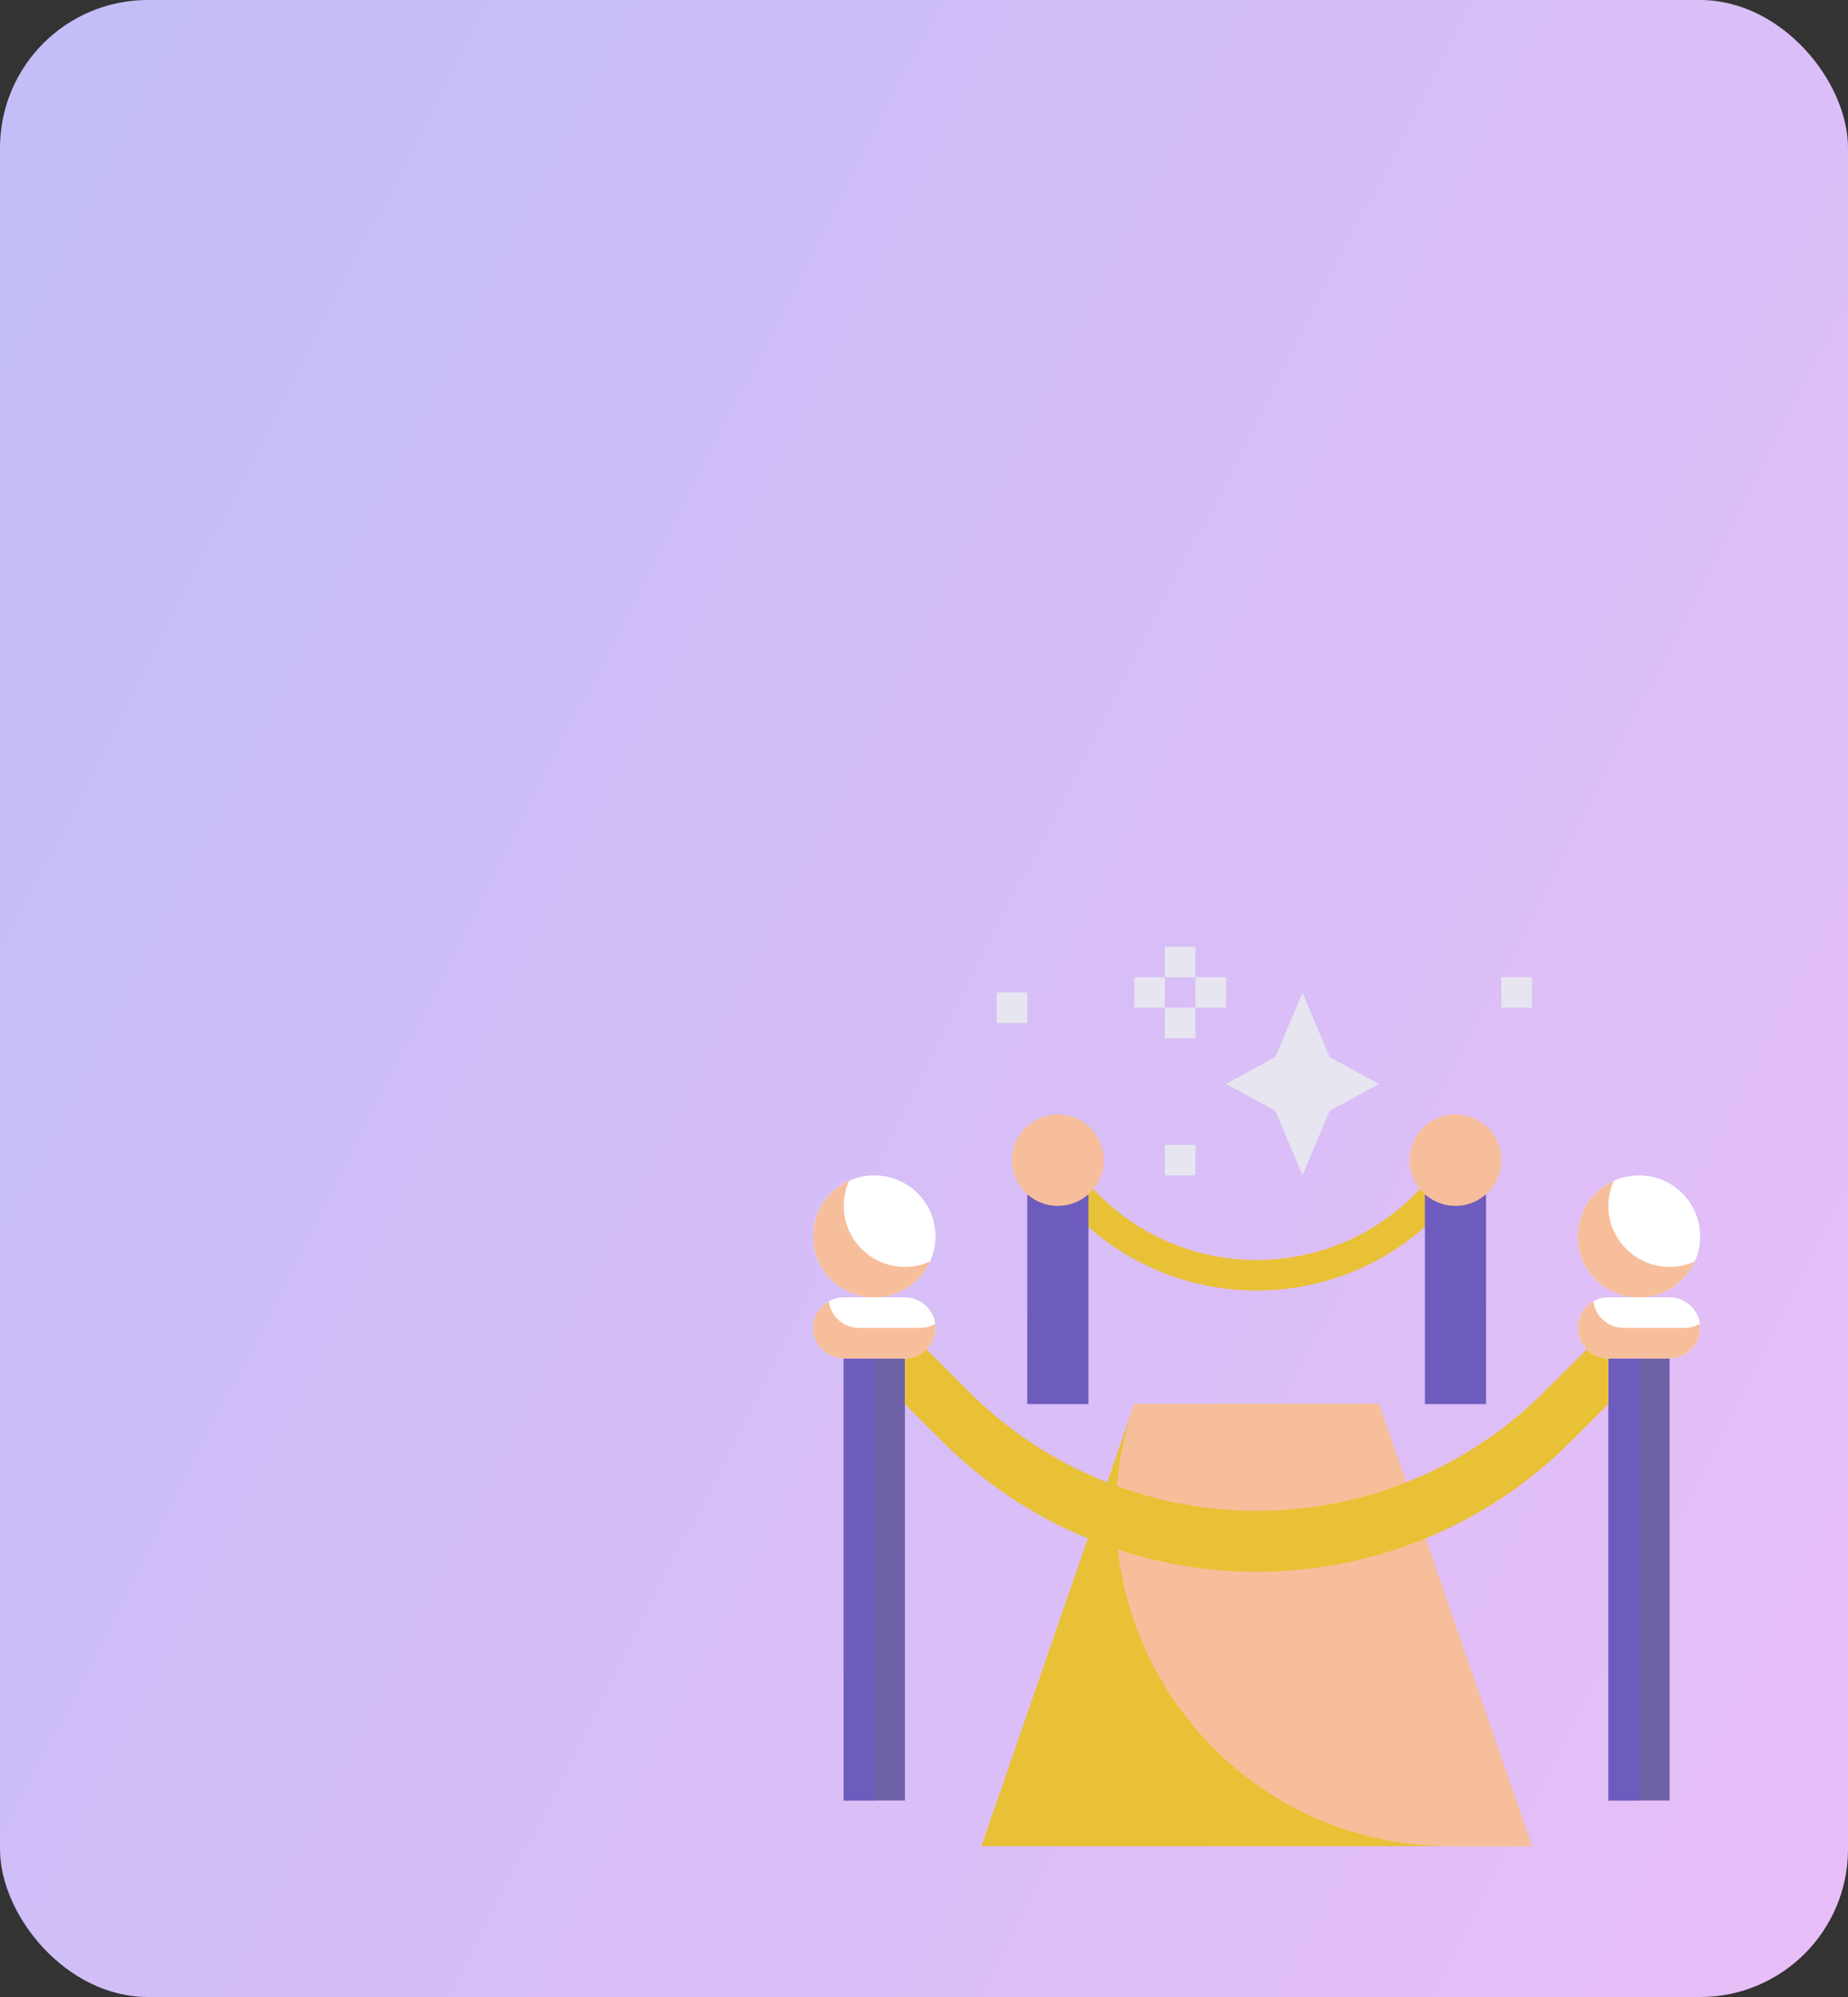 <?xml version="1.0" encoding="UTF-8"?> <svg xmlns="http://www.w3.org/2000/svg" width="250" height="270" viewBox="0 0 250 270" fill="none"><rect x="0" y="0" width="250" height="270" fill="#333333" stroke="none"/> <rect width="250" height="270" rx="20" fill="url(#paint0_linear)"></rect> <g style="mix-blend-mode:hard-light"> <path d="M170.001 174.479C160.916 174.494 152.201 170.903 145.78 164.5L143.711 162.439L146.636 159.524L148.705 161.586C160.474 173.283 179.526 173.283 191.296 161.586L193.364 159.524L196.289 162.439L194.22 164.5C187.804 170.903 179.086 174.494 170.001 174.479Z" fill="#E9C136"></path> <path d="M176.208 134.184L179.865 142.908L186.552 146.551L179.865 150.195L176.208 158.919L172.551 150.195L165.863 146.551L172.551 142.908L176.208 134.184Z" fill="#E7E5F0"></path> <path d="M217.586 181.593H225.862V243.431H217.586V181.593Z" fill="#6E61A6"></path> <path d="M207.242 249.615H132.762L153.451 189.838H186.553L207.242 249.615Z" fill="#E9C136"></path> <path d="M207.242 249.615H196.228C165.148 249.615 143.321 219.113 153.451 189.838H186.553L207.242 249.615Z" fill="#F7BE9B"></path> <path d="M114.143 181.593H122.418V243.431H114.143V181.593Z" fill="#6E61A6"></path> <path d="M114.143 181.593H118.28V243.431H114.143V181.593Z" fill="#6E5BBE"></path> <path d="M217.586 181.593H221.724V243.431H217.586V181.593Z" fill="#6E5BBE"></path> <path d="M118.28 175.409C122.85 175.409 126.555 171.718 126.555 167.164C126.555 162.61 122.85 158.919 118.28 158.919C113.709 158.919 110.004 162.61 110.004 167.164C110.004 171.718 113.709 175.409 118.28 175.409Z" fill="white"></path> <path d="M122.417 171.287C117.848 171.287 114.142 167.594 114.142 163.042C114.142 161.872 114.393 160.715 114.874 159.651C110.707 161.524 108.856 166.407 110.733 170.558C112.613 174.708 117.514 176.553 121.68 174.683C123.519 173.856 124.991 172.39 125.821 170.558C124.753 171.039 123.591 171.289 122.417 171.287Z" fill="#F7BE9B"></path> <path d="M221.725 175.409C226.295 175.409 230 171.718 230 167.164C230 162.61 226.295 158.919 221.725 158.919C217.154 158.919 213.449 162.61 213.449 167.164C213.449 171.718 217.154 175.409 221.725 175.409Z" fill="white"></path> <path d="M225.863 171.287C221.293 171.287 217.587 167.594 217.587 163.042C217.587 161.872 217.838 160.715 218.319 159.651C214.153 161.524 212.301 166.407 214.179 170.558C216.059 174.708 220.959 176.553 225.126 174.683C226.964 173.856 228.436 172.39 229.266 170.558C228.198 171.039 227.037 171.289 225.863 171.287Z" fill="#F7BE9B"></path> <path d="M138.969 161.467H147.244V189.838H138.969V161.467Z" fill="#6E5BBE"></path> <path d="M143.107 163.041C146.535 163.041 149.314 160.273 149.314 156.858C149.314 153.442 146.535 150.674 143.107 150.674C139.679 150.674 136.9 153.442 136.9 156.858C136.9 160.273 139.679 163.041 143.107 163.041Z" fill="#F7BE9B"></path> <path d="M192.76 161.467H201.035V189.838H192.76V161.467Z" fill="#6E5BBE"></path> <path d="M196.898 163.041C200.326 163.041 203.105 160.273 203.105 156.858C203.105 153.442 200.326 150.674 196.898 150.674C193.47 150.674 190.691 153.442 190.691 156.858C190.691 160.273 193.47 163.041 196.898 163.041Z" fill="#F7BE9B"></path> <path d="M217.587 189.838L212.384 195.022C201.145 206.22 185.899 212.512 170.003 212.512C154.106 212.512 138.861 206.22 127.621 195.022L122.418 189.838V179.532L125.343 182.446L131.154 188.235C141.457 198.501 155.432 204.267 170.005 204.267C184.578 204.267 198.551 198.501 208.856 188.233L214.665 182.446L217.59 179.532V189.838H217.587Z" fill="#E9C136"></path> <path d="M114.142 175.409H122.417C124.703 175.409 126.555 177.254 126.555 179.532C126.555 181.809 124.703 183.654 122.417 183.654H114.142C111.856 183.654 110.004 181.809 110.004 179.532C110.004 177.257 111.858 175.409 114.142 175.409Z" fill="white"></path> <path d="M124.486 179.532H116.211C114.134 179.532 112.378 177.993 112.112 175.942C110.811 176.672 110.004 178.045 110.004 179.532C110.004 181.809 111.856 183.654 114.142 183.654H122.417C124.703 183.654 126.555 181.809 126.555 179.532C126.553 179.354 126.542 179.176 126.516 178.998C125.898 179.349 125.2 179.532 124.486 179.532Z" fill="#F7BE9B"></path> <path d="M217.587 175.409H225.863C228.149 175.409 230 177.254 230 179.532C230 181.809 228.149 183.654 225.863 183.654H217.587C215.301 183.654 213.449 181.809 213.449 179.532C213.449 177.257 215.303 175.409 217.587 175.409Z" fill="white"></path> <path d="M227.931 179.532H219.656C217.579 179.532 215.823 177.993 215.557 175.942C214.256 176.672 213.449 178.045 213.449 179.532C213.449 181.809 215.301 183.654 217.587 183.654H225.863C228.149 183.654 230 181.809 230 179.532C229.998 179.354 229.987 179.176 229.962 178.998C229.344 179.349 228.645 179.532 227.931 179.532Z" fill="#F7BE9B"></path> <path d="M153.449 132.123H157.587V136.245H153.449V132.123Z" fill="#E7E5F0"></path> <path d="M161.727 132.123H165.864V136.245H161.727V132.123Z" fill="#E7E5F0"></path> <path d="M157.588 128H161.726V132.123H157.588V128Z" fill="#E7E5F0"></path> <path d="M157.588 136.245H161.726V140.368H157.588V136.245Z" fill="#E7E5F0"></path> <path d="M157.588 154.796H161.726V158.919H157.588V154.796Z" fill="#E7E5F0"></path> <path d="M203.104 132.123H207.241V136.245H203.104V132.123Z" fill="#E7E5F0"></path> <path d="M134.83 134.184H138.968V138.306H134.83V134.184Z" fill="#E7E5F0"></path> </g> <defs> <linearGradient id="paint0_linear" x1="0" y1="0" x2="307.594" y2="157.568" gradientUnits="userSpaceOnUse"> <stop stop-color="#C2BEF7"></stop> <stop offset="1" stop-color="#E8BEF7"></stop> </linearGradient> </defs> </svg> 